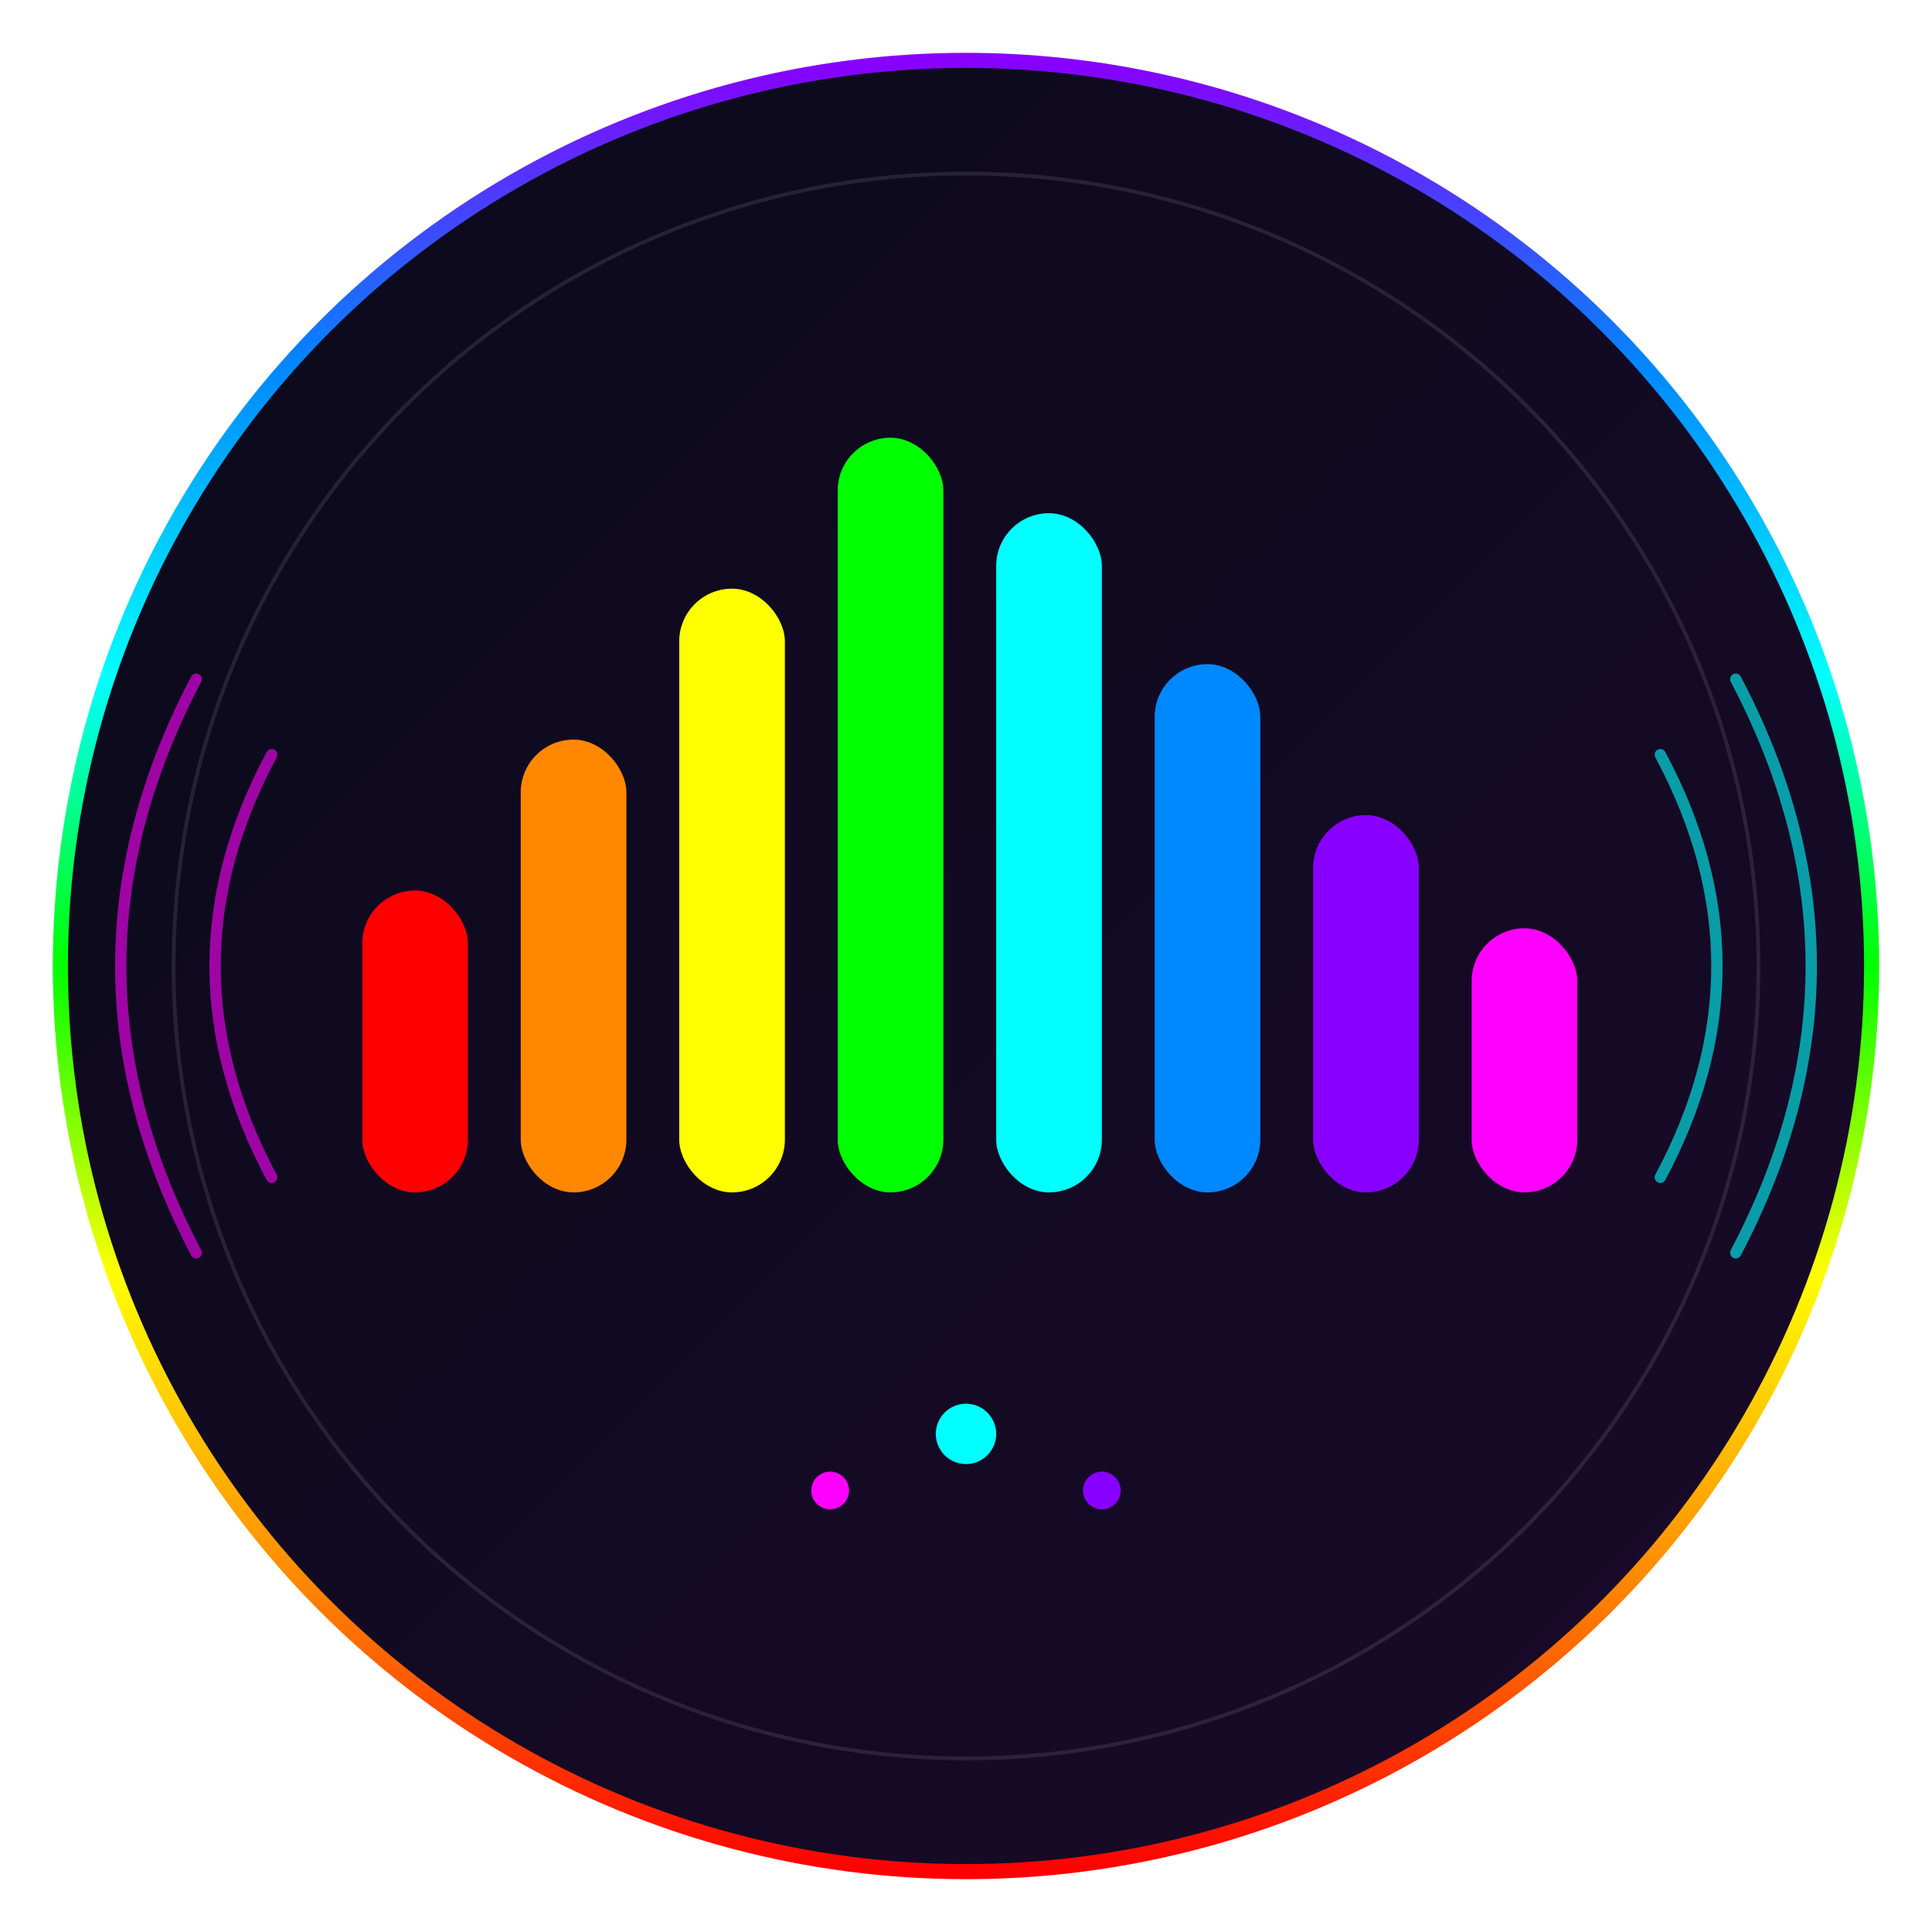 <svg xmlns="http://www.w3.org/2000/svg" viewBox="0 0 512 512" fill="none">
  <defs>
    <!-- Gradients -->
    <linearGradient id="bg-grad" x1="0%" y1="0%" x2="100%" y2="100%">
      <stop offset="0%" stop-color="#0a0a1a"/>
      <stop offset="100%" stop-color="#1a0a2a"/>
    </linearGradient>

    <linearGradient id="rainbow" x1="0%" y1="100%" x2="0%" y2="0%">
      <stop offset="0%" stop-color="#ff0000"/>
      <stop offset="16%" stop-color="#ff8800"/>
      <stop offset="33%" stop-color="#ffff00"/>
      <stop offset="50%" stop-color="#00ff00"/>
      <stop offset="66%" stop-color="#00ffff"/>
      <stop offset="83%" stop-color="#0088ff"/>
      <stop offset="100%" stop-color="#8800ff"/>
    </linearGradient>

    <linearGradient id="neon-cyan" x1="0%" y1="0%" x2="100%" y2="100%">
      <stop offset="0%" stop-color="#00ffff"/>
      <stop offset="100%" stop-color="#0088ff"/>
    </linearGradient>

    <linearGradient id="neon-magenta" x1="0%" y1="0%" x2="100%" y2="100%">
      <stop offset="0%" stop-color="#ff00ff"/>
      <stop offset="100%" stop-color="#ff0088"/>
    </linearGradient>

    <!-- Glow Filters -->
    <filter id="glow-strong" x="-50%" y="-50%" width="200%" height="200%">
      <feGaussianBlur stdDeviation="8" result="coloredBlur"/>
      <feMerge>
        <feMergeNode in="coloredBlur"/>
        <feMergeNode in="coloredBlur"/>
        <feMergeNode in="SourceGraphic"/>
      </feMerge>
    </filter>

    <filter id="glow-soft" x="-50%" y="-50%" width="200%" height="200%">
      <feGaussianBlur stdDeviation="4" result="coloredBlur"/>
      <feMerge>
        <feMergeNode in="coloredBlur"/>
        <feMergeNode in="SourceGraphic"/>
      </feMerge>
    </filter>

    <!-- Inner Shadow -->
    <filter id="inner-shadow" x="-50%" y="-50%" width="200%" height="200%">
      <feGaussianBlur in="SourceAlpha" stdDeviation="10" result="blur"/>
      <feOffset dx="0" dy="5" result="offsetBlur"/>
      <feComposite in="SourceGraphic" in2="offsetBlur" operator="over"/>
    </filter>
  </defs>

  <!-- Background Circle -->
  <circle cx="256" cy="256" r="240" fill="url(#bg-grad)" stroke="url(#rainbow)" stroke-width="4" filter="url(#glow-soft)"/>

  <!-- Inner Ring -->
  <circle cx="256" cy="256" r="210" fill="none" stroke="rgba(255,255,255,0.1)" stroke-width="1"/>

  <!-- Sound Wave Bars (Equalizer Style) -->
  <g filter="url(#glow-strong)">
    <!-- Bar 1 - Red -->
    <rect x="96" y="236" width="28" height="80" rx="14" fill="#ff0000">
      <animate attributeName="height" values="80;120;80" dur="0.6s" repeatCount="indefinite"/>
      <animate attributeName="y" values="236;216;236" dur="0.6s" repeatCount="indefinite"/>
    </rect>

    <!-- Bar 2 - Orange -->
    <rect x="138" y="196" width="28" height="120" rx="14" fill="#ff8800">
      <animate attributeName="height" values="120;160;120" dur="0.5s" repeatCount="indefinite"/>
      <animate attributeName="y" values="196;176;196" dur="0.5s" repeatCount="indefinite"/>
    </rect>

    <!-- Bar 3 - Yellow -->
    <rect x="180" y="156" width="28" height="160" rx="14" fill="#ffff00">
      <animate attributeName="height" values="160;200;160" dur="0.7s" repeatCount="indefinite"/>
      <animate attributeName="y" values="156;136;156" dur="0.7s" repeatCount="indefinite"/>
    </rect>

    <!-- Bar 4 - Green (Center, tallest) -->
    <rect x="222" y="116" width="28" height="200" rx="14" fill="#00ff00">
      <animate attributeName="height" values="200;240;200" dur="0.4s" repeatCount="indefinite"/>
      <animate attributeName="y" values="116;96;116" dur="0.4s" repeatCount="indefinite"/>
    </rect>

    <!-- Bar 5 - Cyan -->
    <rect x="264" y="136" width="28" height="180" rx="14" fill="#00ffff">
      <animate attributeName="height" values="180;220;180" dur="0.55s" repeatCount="indefinite"/>
      <animate attributeName="y" values="136;116;136" dur="0.55s" repeatCount="indefinite"/>
    </rect>

    <!-- Bar 6 - Blue -->
    <rect x="306" y="176" width="28" height="140" rx="14" fill="#0088ff">
      <animate attributeName="height" values="140;180;140" dur="0.65s" repeatCount="indefinite"/>
      <animate attributeName="y" values="176;156;176" dur="0.65s" repeatCount="indefinite"/>
    </rect>

    <!-- Bar 7 - Purple -->
    <rect x="348" y="216" width="28" height="100" rx="14" fill="#8800ff">
      <animate attributeName="height" values="100;140;100" dur="0.5s" repeatCount="indefinite"/>
      <animate attributeName="y" values="216;196;216" dur="0.5s" repeatCount="indefinite"/>
    </rect>

    <!-- Bar 8 - Magenta -->
    <rect x="390" y="246" width="28" height="70" rx="14" fill="#ff00ff">
      <animate attributeName="height" values="70;100;70" dur="0.45s" repeatCount="indefinite"/>
      <animate attributeName="y" values="246;231;246" dur="0.45s" repeatCount="indefinite"/>
    </rect>
  </g>

  <!-- Base Line -->
  <line x1="80" y1="316" x2="432" y2="316" stroke="url(#rainbow)" stroke-width="3" stroke-linecap="round" filter="url(#glow-soft)"/>

  <!-- Sound Waves (Arcs) -->
  <g fill="none" stroke-width="3" stroke-linecap="round" opacity="0.6">
    <path d="M 440 200 Q 470 256 440 312" stroke="#00ffff" filter="url(#glow-soft)">
      <animate attributeName="opacity" values="0.3;0.8;0.3" dur="1s" repeatCount="indefinite"/>
    </path>
    <path d="M 460 180 Q 500 256 460 332" stroke="#00ffff" filter="url(#glow-soft)">
      <animate attributeName="opacity" values="0.2;0.6;0.2" dur="1s" repeatCount="indefinite" begin="0.2s"/>
    </path>
    <path d="M 72 200 Q 42 256 72 312" stroke="#ff00ff" filter="url(#glow-soft)">
      <animate attributeName="opacity" values="0.3;0.8;0.3" dur="1s" repeatCount="indefinite"/>
    </path>
    <path d="M 52 180 Q 12 256 52 332" stroke="#ff00ff" filter="url(#glow-soft)">
      <animate attributeName="opacity" values="0.2;0.6;0.2" dur="1s" repeatCount="indefinite" begin="0.2s"/>
    </path>
  </g>

  <!-- Accent Dots -->
  <circle cx="256" cy="380" r="8" fill="#00ffff" filter="url(#glow-soft)">
    <animate attributeName="r" values="6;10;6" dur="2s" repeatCount="indefinite"/>
  </circle>
  <circle cx="220" cy="395" r="5" fill="#ff00ff" filter="url(#glow-soft)">
    <animate attributeName="r" values="4;7;4" dur="2s" repeatCount="indefinite" begin="0.5s"/>
  </circle>
  <circle cx="292" cy="395" r="5" fill="#8800ff" filter="url(#glow-soft)">
    <animate attributeName="r" values="4;7;4" dur="2s" repeatCount="indefinite" begin="1s"/>
  </circle>
</svg>
